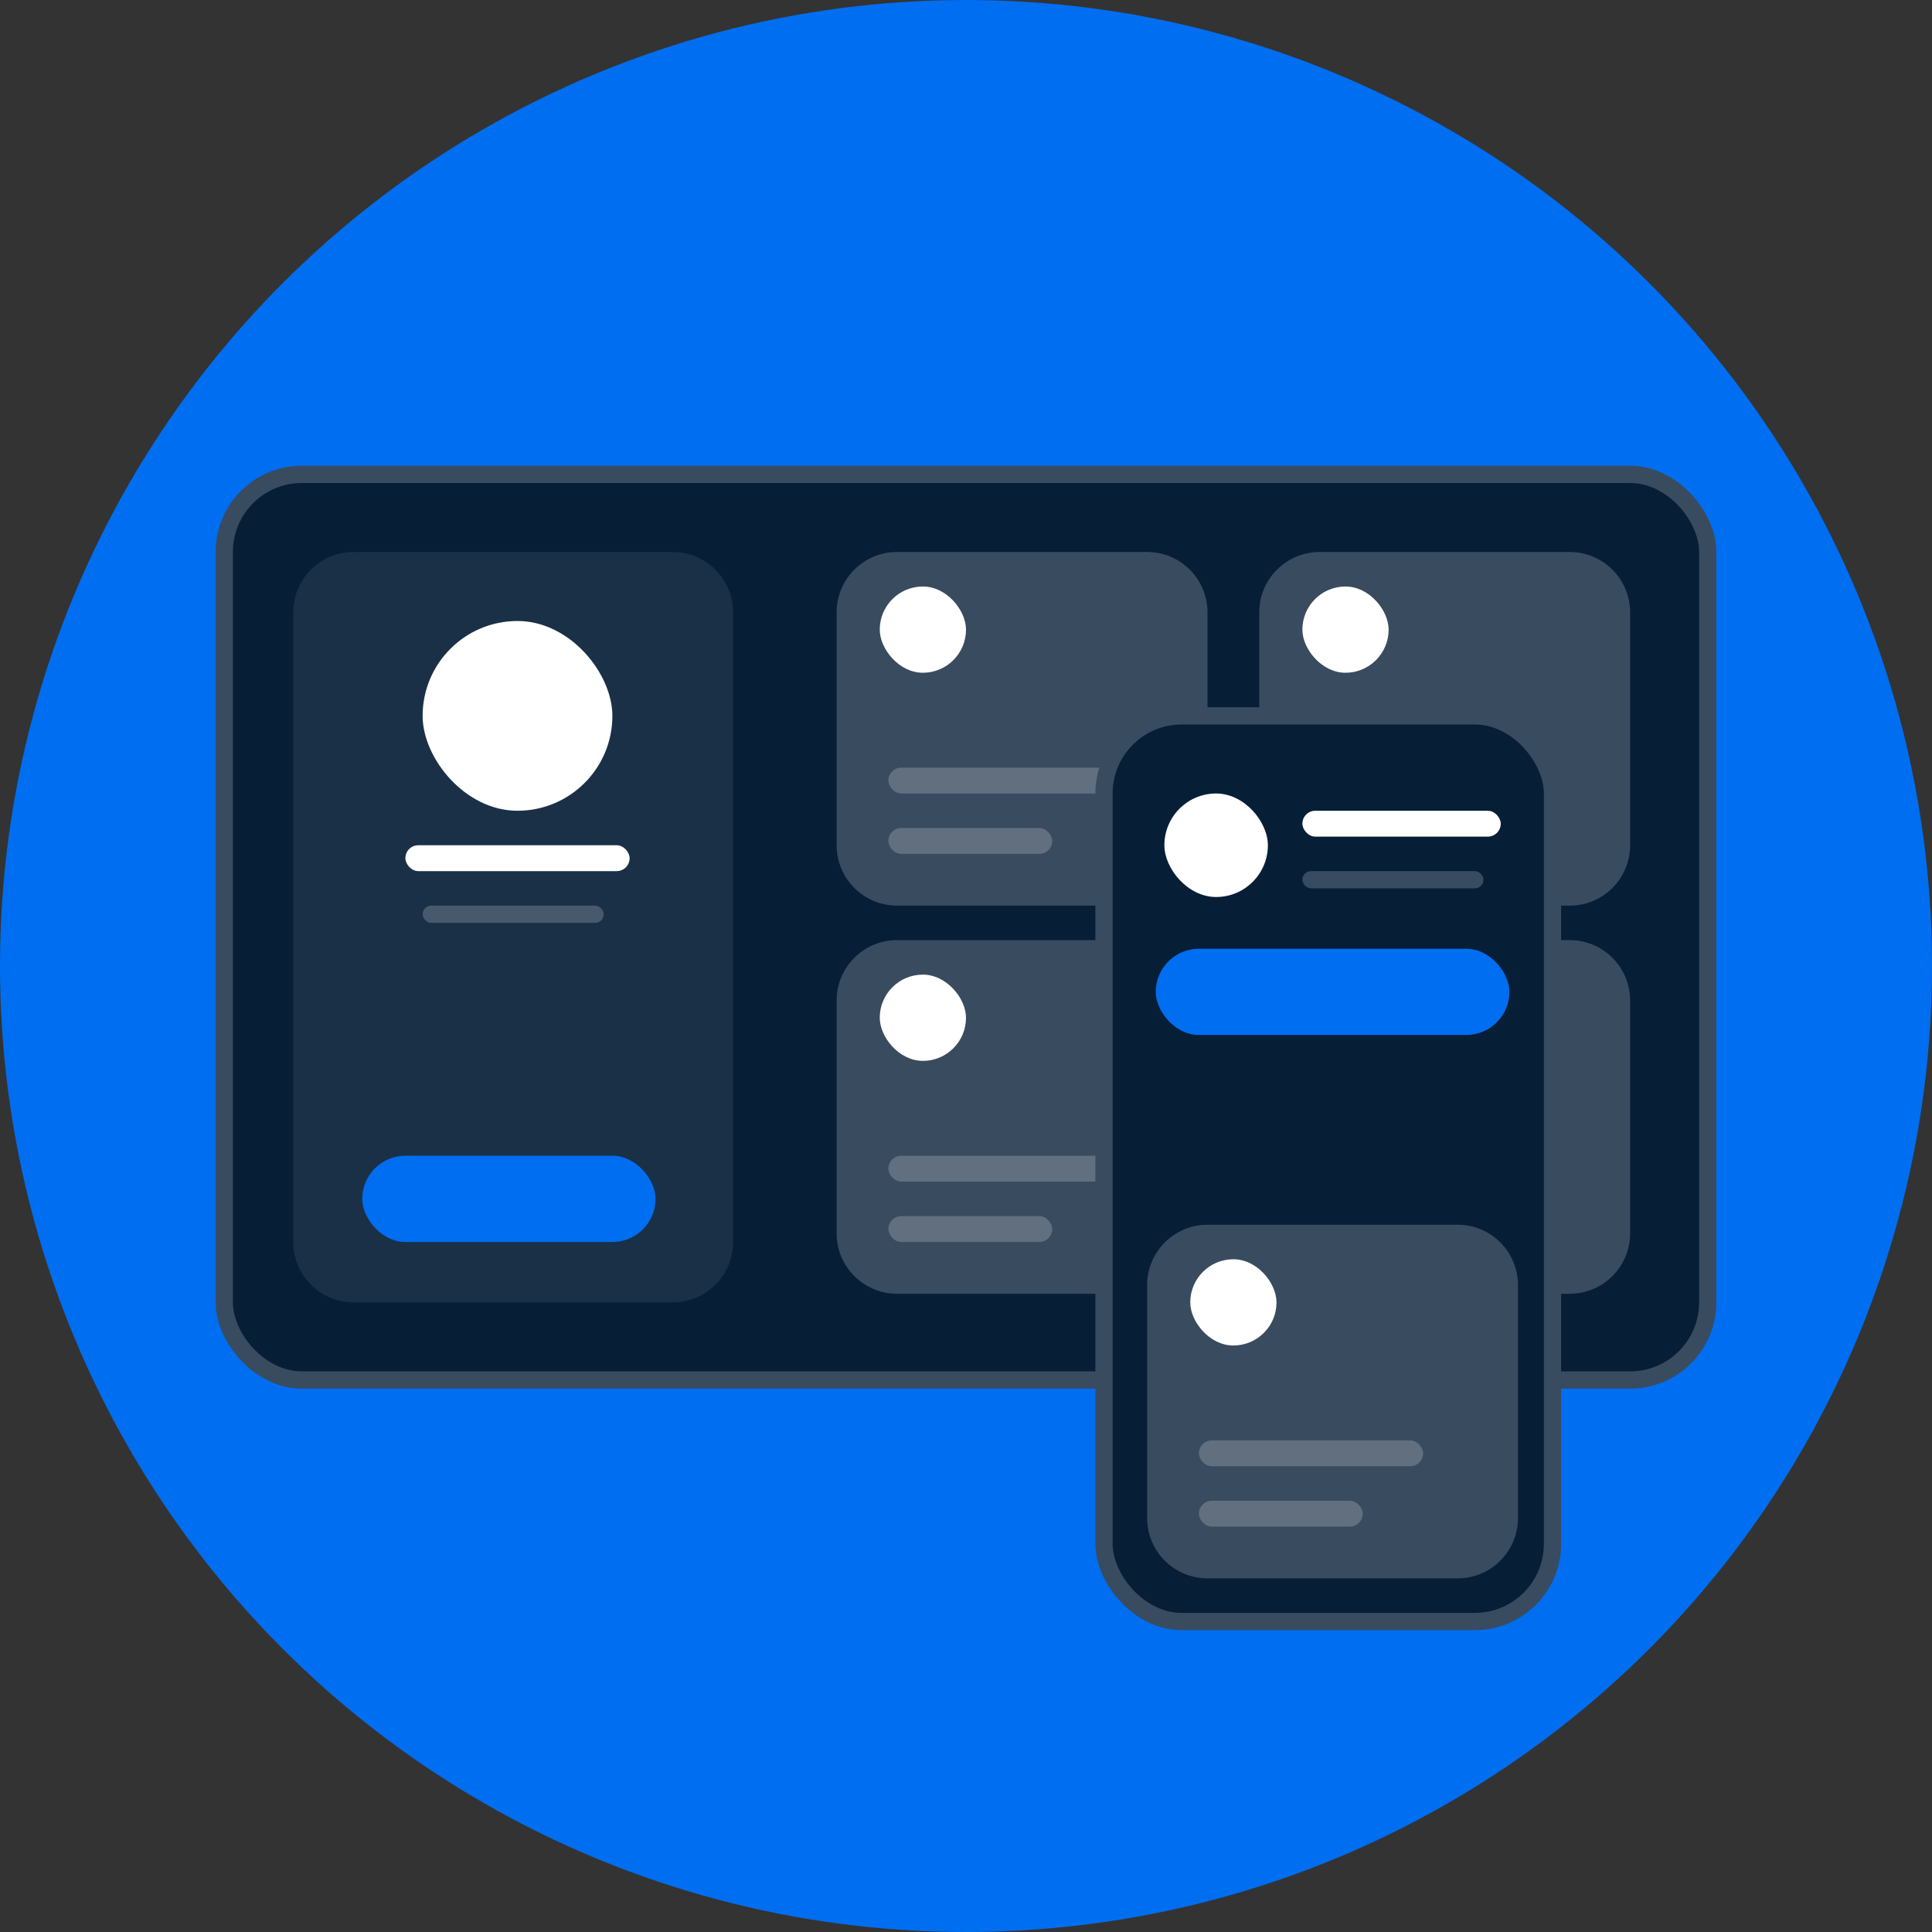 <svg width="224" height="224" viewBox="0 0 224 224" fill="none" xmlns="http://www.w3.org/2000/svg">
<rect x="0" y="0" width="224" height="224" fill="#333333" stroke="none"/>
<circle cx="112" cy="112" r="112" fill="#006EF1"/>
<mask id="mask0_2090_3264" style="mask-type:alpha" maskUnits="userSpaceOnUse" x="0" y="0" width="224" height="224">
<circle cx="112" cy="112" r="112" fill="#006EF1"/>
</mask>
<g mask="url(#mask0_2090_3264)">
<rect x="26" y="55" width="172" height="105" rx="9" fill="#071E37" stroke="#394B5F" stroke-width="2"/>
<path opacity="0.4" d="M34 71C34 67.134 37.134 64 41 64H78C81.866 64 85 67.134 85 71V144C85 147.866 81.866 151 78 151H41C37.134 151 34 147.866 34 144V71Z" fill="#394B5F"/>
<path opacity="0.2" d="M97 116C97 112.134 100.134 109 104 109H133C136.866 109 140 112.134 140 116V143C140 146.866 136.866 150 133 150H104C100.134 150 97 146.866 97 143V116Z" fill="white"/>
<path opacity="0.2" d="M146 71C146 67.134 149.134 64 153 64H182C185.866 64 189 67.134 189 71V98C189 101.866 185.866 105 182 105H153C149.134 105 146 101.866 146 98V71Z" fill="white"/>
<path opacity="0.2" d="M146 116C146 112.134 149.134 109 153 109H182C185.866 109 189 112.134 189 116V143C189 146.866 185.866 150 182 150H153C149.134 150 146 146.866 146 143V116Z" fill="white"/>
<rect x="47" y="98" width="26" height="3" rx="1.5" fill="white"/>
<rect opacity="0.2" x="103" y="141" width="19" height="3" rx="1.5" fill="white"/>
<rect opacity="0.2" x="152" y="96" width="19" height="3" rx="1.5" fill="white"/>
<rect opacity="0.2" x="152" y="141" width="19" height="3" rx="1.5" fill="white"/>
<rect opacity="0.2" x="103" y="134" width="26" height="3" rx="1.5" fill="white"/>
<rect opacity="0.2" x="152" y="89" width="26" height="3" rx="1.5" fill="white"/>
<rect opacity="0.2" x="152" y="134" width="26" height="3" rx="1.5" fill="white"/>
<rect x="42" y="134" width="34" height="10" rx="5" fill="#006EF1"/>
<rect opacity="0.2" x="49" y="105" width="21" height="2" rx="1" fill="white"/>
<rect x="49" y="72" width="22" height="22" rx="11" fill="white"/>
<path opacity="0.2" d="M97 71C97 67.134 100.134 64 104 64H133C136.866 64 140 67.134 140 71V98C140 101.866 136.866 105 133 105H104C100.134 105 97 101.866 97 98V71Z" fill="white"/>
<rect opacity="0.2" x="103" y="96" width="19" height="3" rx="1.5" fill="white"/>
<rect opacity="0.2" x="103" y="89" width="26" height="3" rx="1.5" fill="white"/>
<rect x="102" y="68" width="10" height="10" rx="5" fill="white"/>
<rect x="102" y="113" width="10" height="10" rx="5" fill="white"/>
<rect x="151" y="68" width="10" height="10" rx="5" fill="white"/>
<rect x="151" y="113" width="10" height="10" rx="5" fill="white"/>
<rect x="128" y="83" width="52" height="105" rx="9" fill="#071E37" stroke="#394B5F" stroke-width="2"/>
<rect x="134" y="110" width="41" height="10" rx="5" fill="#006EF1"/>
<rect x="151" y="94" width="23" height="3" rx="1.5" fill="white"/>
<rect opacity="0.2" x="151" y="101" width="21" height="2" rx="1" fill="white"/>
<rect x="135" y="92" width="12" height="12" rx="6" fill="white"/>
<path d="M133 149C133 145.134 136.134 142 140 142H169C172.866 142 176 145.134 176 149V176C176 179.866 172.866 183 169 183H140C136.134 183 133 179.866 133 176V149Z" fill="#394B5F"/>
<rect opacity="0.2" x="139" y="174" width="19" height="3" rx="1.5" fill="white"/>
<rect opacity="0.2" x="139" y="167" width="26" height="3" rx="1.5" fill="white"/>
<rect x="138" y="146" width="10" height="10" rx="5" fill="white"/>
</g>
</svg>
